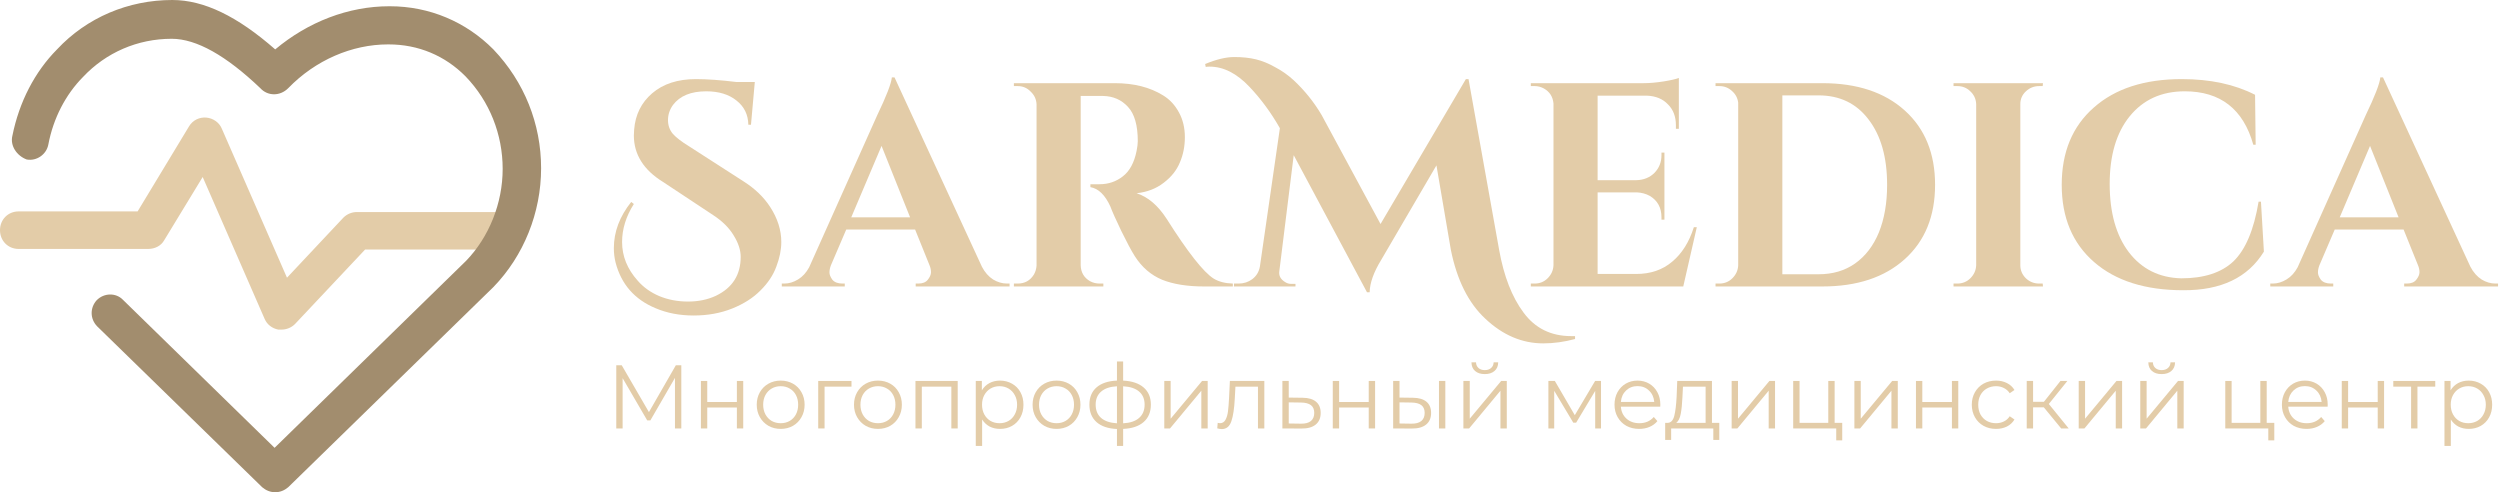 <?xml version="1.0" encoding="UTF-8"?> <svg xmlns="http://www.w3.org/2000/svg" width="193" height="38" viewBox="0 0 193 38" fill="none"> <path d="M21.724 25.446H21.485C21.006 25.35 20.623 25.06 20.432 24.625L15.647 13.665L12.68 18.541C12.441 18.976 11.963 19.218 11.436 19.218H1.435C0.622 19.218 0 18.59 0 17.769C0 16.948 0.622 16.321 1.435 16.321H10.623L14.594 9.754C14.882 9.271 15.408 9.03 15.934 9.078C16.461 9.126 16.939 9.464 17.13 9.947L22.155 21.439L26.509 16.803C26.796 16.514 27.179 16.369 27.562 16.369H39.142C39.955 16.369 40.577 16.997 40.577 17.817C40.577 18.638 39.955 19.266 39.142 19.266H28.184L22.777 25.012C22.49 25.302 22.107 25.446 21.724 25.446Z" fill="#E3CCA8"></path> <path d="M21.245 38C20.863 38 20.528 37.855 20.241 37.614L7.512 25.205C6.938 24.625 6.938 23.756 7.465 23.177C8.039 22.597 8.948 22.597 9.474 23.128L21.198 34.572L35.983 20.135C37.754 18.3 38.806 15.693 38.806 13.037C38.806 10.381 37.802 7.822 35.935 5.891C34.356 4.297 32.299 3.428 30.002 3.428H29.954C27.179 3.428 24.356 4.635 22.25 6.808C21.628 7.436 20.671 7.436 20.097 6.808C17.465 4.297 15.168 2.994 13.255 2.994C10.623 2.994 8.182 4.056 6.412 5.939C5.072 7.291 4.115 9.126 3.732 11.154C3.589 11.926 2.823 12.457 2.058 12.312C1.292 12.023 0.766 11.25 0.957 10.478C1.483 7.87 2.68 5.553 4.402 3.814C6.699 1.352 9.905 0 13.302 0C15.743 0 18.327 1.255 21.246 3.814C23.782 1.69 26.892 0.483 30.05 0.483H30.098C33.16 0.483 35.983 1.69 38.089 3.814C40.481 6.325 41.773 9.56 41.773 12.989C41.773 16.417 40.434 19.748 38.089 22.163L22.25 37.614C21.963 37.855 21.628 38 21.245 38Z" fill="#A28D6E"></path> <path d="M48.934 15.748C48.328 16.704 48.025 17.683 48.025 18.684C48.025 19.776 48.426 20.77 49.229 21.666C49.668 22.174 50.221 22.57 50.888 22.855C51.569 23.138 52.311 23.28 53.114 23.28C53.917 23.28 54.636 23.131 55.272 22.832C56.545 22.219 57.181 21.218 57.181 19.828C57.181 19.305 56.999 18.752 56.636 18.169C56.287 17.586 55.757 17.063 55.045 16.599L51.183 14.044C49.684 13.117 48.934 11.921 48.934 10.457C48.934 10.307 48.941 10.158 48.956 10.008C49.047 8.857 49.509 7.923 50.342 7.206C51.191 6.474 52.319 6.107 53.727 6.107C54.591 6.107 55.636 6.182 56.863 6.332H58.271L57.976 9.627H57.772C57.756 8.85 57.453 8.23 56.863 7.766C56.272 7.288 55.492 7.049 54.523 7.049C53.341 7.049 52.486 7.4 51.955 8.103C51.698 8.461 51.569 8.85 51.569 9.269C51.569 9.687 51.698 10.046 51.955 10.345C52.213 10.629 52.622 10.943 53.182 11.286L57.431 14.021C58.294 14.574 58.968 15.225 59.453 15.972C60.028 16.854 60.316 17.758 60.316 18.684C60.316 19.282 60.187 19.918 59.93 20.59C59.688 21.248 59.279 21.86 58.703 22.428C58.143 22.996 57.416 23.46 56.522 23.819C55.628 24.177 54.636 24.357 53.546 24.357C52.47 24.357 51.493 24.17 50.615 23.796C48.994 23.123 47.965 21.95 47.525 20.276C47.434 19.918 47.389 19.544 47.389 19.155C47.389 17.9 47.836 16.712 48.729 15.591L48.934 15.748Z" fill="#E3CCA8"></path> <path d="M77.734 21.89H77.939V22.114H70.691V21.89H70.896C71.229 21.89 71.471 21.793 71.623 21.599C71.79 21.39 71.873 21.195 71.873 21.016C71.873 20.837 71.835 20.657 71.759 20.478L70.646 17.72H65.33L64.148 20.478C64.073 20.672 64.035 20.859 64.035 21.038C64.035 21.203 64.111 21.39 64.262 21.599C64.428 21.793 64.686 21.89 65.034 21.89H65.216V22.114H60.354V21.89H60.559C60.907 21.89 61.255 21.786 61.604 21.576C61.952 21.367 62.24 21.053 62.467 20.635L67.715 8.91C68.427 7.43 68.806 6.451 68.851 5.973H69.056L75.803 20.59C76.03 21.023 76.318 21.352 76.666 21.576C77.015 21.786 77.371 21.89 77.734 21.89ZM65.716 16.779H70.26L68.056 11.264L65.716 16.779Z" fill="#E3CCA8"></path> <path d="M84.475 7.408H83.498H83.429V20.478C83.445 21.031 83.687 21.442 84.156 21.711C84.384 21.831 84.626 21.89 84.883 21.89H85.179V22.115H78.272V21.89H78.568C79.113 21.89 79.529 21.659 79.817 21.195C79.938 20.986 80.006 20.755 80.022 20.501V8.058C80.006 7.669 79.855 7.341 79.567 7.072C79.295 6.788 78.961 6.646 78.568 6.646H78.272V6.421H86.065C87.534 6.421 88.776 6.735 89.791 7.363C90.306 7.677 90.715 8.118 91.018 8.686C91.32 9.239 91.472 9.874 91.472 10.591C91.472 11.294 91.343 11.944 91.086 12.542C90.843 13.14 90.427 13.663 89.836 14.111C89.261 14.559 88.564 14.829 87.746 14.918C88.624 15.202 89.397 15.86 90.063 16.891C91.699 19.477 92.911 21.016 93.698 21.509C94.092 21.748 94.585 21.876 95.175 21.89V22.115H92.949C91.661 22.115 90.586 21.943 89.723 21.599C88.859 21.24 88.155 20.635 87.61 19.783C87.337 19.35 86.989 18.7 86.565 17.833C86.141 16.951 85.86 16.323 85.724 15.95C85.315 15.053 84.8 14.552 84.179 14.447V14.223H84.883C85.565 14.223 86.163 14.021 86.678 13.618C87.208 13.214 87.564 12.557 87.746 11.645C87.807 11.331 87.837 11.085 87.837 10.905C87.837 9.68 87.587 8.798 87.087 8.26C86.587 7.707 85.944 7.423 85.156 7.408H84.475Z" fill="#E3CCA8"></path> <path d="M52.597 28.197V33.076H52.107V29.173L50.207 32.456H49.966L48.066 29.194V33.076H47.576V28.197H47.997L50.097 31.815L52.176 28.197H52.597Z" fill="#E3CCA8"></path> <path d="M54.11 29.41H54.6V31.034H56.887V29.41H57.377V33.076H56.887V31.459H54.6V33.076H54.11V29.41Z" fill="#E3CCA8"></path> <path d="M60.271 33.111C59.921 33.111 59.606 33.032 59.325 32.874C59.044 32.711 58.823 32.488 58.662 32.205C58.501 31.921 58.42 31.601 58.42 31.243C58.42 30.885 58.501 30.564 58.662 30.281C58.823 29.997 59.044 29.777 59.325 29.619C59.606 29.461 59.921 29.382 60.271 29.382C60.621 29.382 60.937 29.461 61.218 29.619C61.498 29.777 61.717 29.997 61.874 30.281C62.035 30.564 62.116 30.885 62.116 31.243C62.116 31.601 62.035 31.921 61.874 32.205C61.717 32.488 61.498 32.711 61.218 32.874C60.937 33.032 60.621 33.111 60.271 33.111ZM60.271 32.672C60.529 32.672 60.76 32.614 60.962 32.497C61.169 32.377 61.331 32.207 61.446 31.989C61.561 31.77 61.618 31.522 61.618 31.243C61.618 30.964 61.561 30.715 61.446 30.497C61.331 30.279 61.169 30.111 60.962 29.995C60.76 29.874 60.529 29.814 60.271 29.814C60.014 29.814 59.781 29.874 59.574 29.995C59.371 30.111 59.21 30.279 59.09 30.497C58.975 30.715 58.917 30.964 58.917 31.243C58.917 31.522 58.975 31.77 59.09 31.989C59.21 32.207 59.371 32.377 59.574 32.497C59.781 32.614 60.014 32.672 60.271 32.672Z" fill="#E3CCA8"></path> <path d="M65.735 29.849H63.656V33.076H63.166V29.41H65.735V29.849Z" fill="#E3CCA8"></path> <path d="M67.78 33.111C67.43 33.111 67.114 33.032 66.833 32.874C66.552 32.711 66.331 32.488 66.17 32.205C66.009 31.921 65.928 31.601 65.928 31.243C65.928 30.885 66.009 30.564 66.17 30.281C66.331 29.997 66.552 29.777 66.833 29.619C67.114 29.461 67.43 29.382 67.78 29.382C68.13 29.382 68.445 29.461 68.726 29.619C69.007 29.777 69.226 29.997 69.382 30.281C69.543 30.564 69.624 30.885 69.624 31.243C69.624 31.601 69.543 31.921 69.382 32.205C69.226 32.488 69.007 32.711 68.726 32.874C68.445 33.032 68.13 33.111 67.78 33.111ZM67.78 32.672C68.037 32.672 68.268 32.614 68.47 32.497C68.678 32.377 68.839 32.207 68.954 31.989C69.069 31.77 69.127 31.522 69.127 31.243C69.127 30.964 69.069 30.715 68.954 30.497C68.839 30.279 68.678 30.111 68.47 29.995C68.268 29.874 68.037 29.814 67.78 29.814C67.522 29.814 67.289 29.874 67.082 29.995C66.879 30.111 66.718 30.279 66.599 30.497C66.483 30.715 66.426 30.964 66.426 31.243C66.426 31.522 66.483 31.77 66.599 31.989C66.718 32.207 66.879 32.377 67.082 32.497C67.289 32.614 67.522 32.672 67.78 32.672Z" fill="#E3CCA8"></path> <path d="M73.934 29.41V33.076H73.444V29.849H71.164V33.076H70.674V29.41H73.934Z" fill="#E3CCA8"></path> <path d="M77.201 29.382C77.542 29.382 77.85 29.461 78.127 29.619C78.403 29.772 78.62 29.991 78.776 30.274C78.933 30.558 79.011 30.88 79.011 31.243C79.011 31.61 78.933 31.935 78.776 32.219C78.62 32.502 78.403 32.723 78.127 32.881C77.855 33.034 77.547 33.111 77.201 33.111C76.906 33.111 76.639 33.05 76.4 32.93C76.165 32.804 75.972 32.623 75.82 32.386V34.428H75.329V29.41H75.799V30.135C75.946 29.893 76.14 29.707 76.379 29.577C76.623 29.447 76.897 29.382 77.201 29.382ZM77.167 32.672C77.42 32.672 77.65 32.614 77.857 32.497C78.065 32.377 78.226 32.207 78.341 31.989C78.461 31.77 78.52 31.522 78.52 31.243C78.52 30.964 78.461 30.718 78.341 30.504C78.226 30.286 78.065 30.116 77.857 29.995C77.65 29.874 77.42 29.814 77.167 29.814C76.909 29.814 76.676 29.874 76.469 29.995C76.266 30.116 76.105 30.286 75.986 30.504C75.87 30.718 75.813 30.964 75.813 31.243C75.813 31.522 75.87 31.77 75.986 31.989C76.105 32.207 76.266 32.377 76.469 32.497C76.676 32.614 76.909 32.672 77.167 32.672Z" fill="#E3CCA8"></path> <path d="M81.567 33.111C81.217 33.111 80.901 33.032 80.62 32.874C80.34 32.711 80.118 32.488 79.957 32.205C79.796 31.921 79.716 31.601 79.716 31.243C79.716 30.885 79.796 30.564 79.957 30.281C80.118 29.997 80.34 29.777 80.62 29.619C80.901 29.461 81.217 29.382 81.567 29.382C81.917 29.382 82.232 29.461 82.513 29.619C82.794 29.777 83.013 29.997 83.169 30.281C83.33 30.564 83.411 30.885 83.411 31.243C83.411 31.601 83.33 31.921 83.169 32.205C83.013 32.488 82.794 32.711 82.513 32.874C82.232 33.032 81.917 33.111 81.567 33.111ZM81.567 32.672C81.825 32.672 82.055 32.614 82.257 32.497C82.465 32.377 82.626 32.207 82.741 31.989C82.856 31.77 82.914 31.522 82.914 31.243C82.914 30.964 82.856 30.715 82.741 30.497C82.626 30.279 82.465 30.111 82.257 29.995C82.055 29.874 81.825 29.814 81.567 29.814C81.309 29.814 81.076 29.874 80.869 29.995C80.666 30.111 80.505 30.279 80.386 30.497C80.27 30.715 80.213 30.964 80.213 31.243C80.213 31.522 80.27 31.77 80.386 31.989C80.505 32.207 80.666 32.377 80.869 32.497C81.076 32.614 81.309 32.672 81.567 32.672Z" fill="#E3CCA8"></path> <path d="M88.847 31.236C88.847 31.808 88.661 32.256 88.288 32.581C87.915 32.907 87.387 33.083 86.706 33.111V34.428H86.229V33.118C85.552 33.09 85.027 32.913 84.654 32.588C84.286 32.258 84.102 31.808 84.102 31.236C84.102 30.669 84.286 30.225 84.654 29.905C85.027 29.584 85.552 29.41 86.229 29.382V27.904H86.706V29.382C87.387 29.415 87.915 29.591 88.288 29.912C88.661 30.232 88.847 30.674 88.847 31.236ZM84.585 31.236C84.585 31.673 84.724 32.014 85 32.261C85.281 32.507 85.691 32.646 86.229 32.679V29.821C85.695 29.849 85.288 29.986 85.007 30.232C84.726 30.474 84.585 30.808 84.585 31.236ZM86.706 32.679C87.245 32.651 87.654 32.514 87.935 32.267C88.221 32.021 88.364 31.677 88.364 31.236C88.364 30.804 88.221 30.467 87.935 30.225C87.654 29.984 87.245 29.849 86.706 29.821V32.679Z" fill="#E3CCA8"></path> <path d="M89.883 29.41H90.374V32.324L92.798 29.41H93.233V33.076H92.743V30.163L90.325 33.076H89.883V29.41Z" fill="#E3CCA8"></path> <path d="M97.606 29.41V33.076H97.115V29.849H95.375L95.326 30.755C95.289 31.517 95.202 32.103 95.064 32.512C94.926 32.921 94.679 33.125 94.325 33.125C94.228 33.125 94.111 33.107 93.972 33.069L94.007 32.644C94.09 32.663 94.147 32.672 94.18 32.672C94.368 32.672 94.511 32.584 94.608 32.407C94.705 32.231 94.769 32.012 94.801 31.752C94.834 31.492 94.861 31.148 94.884 30.721L94.946 29.41H97.606Z" fill="#E3CCA8"></path> <path d="M100.562 30.707C101.018 30.711 101.363 30.814 101.598 31.013C101.838 31.213 101.957 31.501 101.957 31.878C101.957 32.268 101.828 32.568 101.571 32.777C101.317 32.986 100.949 33.088 100.465 33.083L99.001 33.076V29.41H99.491V30.693L100.562 30.707ZM100.438 32.707C100.774 32.712 101.027 32.644 101.198 32.505C101.372 32.361 101.46 32.152 101.46 31.878C101.46 31.608 101.375 31.408 101.204 31.278C101.034 31.148 100.778 31.081 100.438 31.076L99.491 31.062V32.693L100.438 32.707Z" fill="#E3CCA8"></path> <path d="M102.89 29.41H103.38V31.034H105.666V29.41H106.157V33.076H105.666V31.459H103.38V33.076H102.89V29.41Z" fill="#E3CCA8"></path> <path d="M109.079 30.707C109.535 30.711 109.882 30.814 110.122 31.013C110.361 31.213 110.481 31.501 110.481 31.878C110.481 32.268 110.352 32.568 110.094 32.777C109.836 32.986 109.468 33.088 108.989 33.083L107.552 33.076V29.41H108.043V30.693L109.079 30.707ZM111.089 29.41H111.579V33.076H111.089V29.41ZM108.961 32.707C109.298 32.712 109.551 32.644 109.721 32.505C109.896 32.361 109.984 32.152 109.984 31.878C109.984 31.608 109.898 31.408 109.728 31.278C109.558 31.148 109.302 31.081 108.961 31.076L108.043 31.062V32.693L108.961 32.707Z" fill="#E3CCA8"></path> <path d="M112.974 29.41H113.465V32.323L115.889 29.41H116.324V33.076H115.834V30.162L113.416 33.076H112.974V29.41ZM114.625 28.88C114.312 28.88 114.063 28.801 113.879 28.643C113.695 28.485 113.601 28.262 113.596 27.974H113.948C113.953 28.155 114.017 28.301 114.142 28.413C114.266 28.52 114.427 28.573 114.625 28.573C114.823 28.573 114.984 28.52 115.109 28.413C115.238 28.301 115.304 28.155 115.309 27.974H115.661C115.657 28.262 115.56 28.485 115.371 28.643C115.187 28.801 114.938 28.88 114.625 28.88Z" fill="#E3CCA8"></path> <path d="M123.598 29.41V33.076H123.149V30.177L121.678 32.63H121.457L119.985 30.17V33.076H119.536V29.41H120.034L121.574 32.052L123.142 29.41H123.598Z" fill="#E3CCA8"></path> <path d="M128.171 31.396H125.132C125.159 31.777 125.304 32.086 125.567 32.323C125.829 32.556 126.161 32.672 126.561 32.672C126.787 32.672 126.994 32.632 127.183 32.553C127.372 32.47 127.535 32.349 127.673 32.191L127.95 32.511C127.789 32.706 127.586 32.855 127.342 32.958C127.102 33.06 126.838 33.111 126.548 33.111C126.175 33.111 125.843 33.032 125.553 32.874C125.267 32.711 125.044 32.488 124.883 32.205C124.722 31.921 124.641 31.601 124.641 31.243C124.641 30.885 124.717 30.564 124.869 30.281C125.026 29.997 125.237 29.777 125.505 29.619C125.776 29.461 126.08 29.382 126.416 29.382C126.752 29.382 127.054 29.461 127.321 29.619C127.588 29.777 127.798 29.997 127.95 30.281C128.102 30.56 128.178 30.88 128.178 31.243L128.171 31.396ZM126.416 29.807C126.066 29.807 125.772 29.921 125.532 30.148C125.297 30.372 125.164 30.664 125.132 31.027H127.708C127.676 30.664 127.54 30.372 127.3 30.148C127.066 29.921 126.771 29.807 126.416 29.807Z" fill="#E3CCA8"></path> <path d="M132.729 32.644V33.962H132.267V33.076H129.013V33.962H128.551V32.644H128.758C129.002 32.63 129.168 32.449 129.255 32.101C129.343 31.752 129.402 31.264 129.435 30.637L129.483 29.41H132.163V32.644H132.729ZM129.884 30.665C129.861 31.185 129.817 31.615 129.752 31.954C129.688 32.289 129.573 32.519 129.407 32.644H131.673V29.849H129.925L129.884 30.665Z" fill="#E3CCA8"></path> <path d="M133.683 29.41H134.173V32.324L136.598 29.41H137.033V33.076H136.542V30.163L134.125 33.076H133.683V29.41Z" fill="#E3CCA8"></path> <path d="M142.22 32.644V33.996H141.757V33.076H138.435V29.41H138.925V32.644H141.143V29.41H141.633V32.644H142.22Z" fill="#E3CCA8"></path> <path d="M143.159 29.41H143.65V32.324L146.074 29.41H146.509V33.076H146.019V30.163L143.601 33.076H143.159V29.41Z" fill="#E3CCA8"></path> <path d="M147.912 29.41H148.402V31.034H150.688V29.41H151.179V33.076H150.688V31.459H148.402V33.076H147.912V29.41Z" fill="#E3CCA8"></path> <path d="M154.094 33.111C153.735 33.111 153.412 33.032 153.127 32.874C152.846 32.716 152.625 32.495 152.464 32.212C152.303 31.924 152.222 31.601 152.222 31.243C152.222 30.885 152.303 30.564 152.464 30.281C152.625 29.997 152.846 29.777 153.127 29.619C153.412 29.461 153.735 29.382 154.094 29.382C154.407 29.382 154.686 29.445 154.93 29.57C155.178 29.691 155.374 29.87 155.517 30.107L155.151 30.358C155.031 30.176 154.879 30.042 154.695 29.953C154.511 29.86 154.31 29.814 154.094 29.814C153.831 29.814 153.594 29.874 153.382 29.995C153.175 30.111 153.012 30.279 152.892 30.497C152.777 30.715 152.719 30.964 152.719 31.243C152.719 31.526 152.777 31.777 152.892 31.996C153.012 32.209 153.175 32.377 153.382 32.497C153.594 32.614 153.831 32.672 154.094 32.672C154.31 32.672 154.511 32.628 154.695 32.539C154.879 32.451 155.031 32.316 155.151 32.135L155.517 32.386C155.374 32.623 155.178 32.804 154.93 32.93C154.681 33.05 154.402 33.111 154.094 33.111Z" fill="#E3CCA8"></path> <path d="M157.782 31.445H156.954V33.076H156.463V29.41H156.954V31.02H157.789L159.067 29.41H159.599L158.169 31.188L159.703 33.076H159.122L157.782 31.445Z" fill="#E3CCA8"></path> <path d="M160.476 29.41H160.967V32.324L163.391 29.41H163.826V33.076H163.336V30.163L160.918 33.076H160.476V29.41Z" fill="#E3CCA8"></path> <path d="M165.229 29.41H165.719V32.323L168.143 29.41H168.579V33.076H168.088V30.162L165.671 33.076H165.229V29.41ZM166.879 28.88C166.566 28.88 166.318 28.801 166.133 28.643C165.949 28.485 165.855 28.262 165.85 27.974H166.202C166.207 28.155 166.272 28.301 166.396 28.413C166.52 28.52 166.681 28.573 166.879 28.573C167.077 28.573 167.239 28.52 167.363 28.413C167.492 28.301 167.559 28.155 167.563 27.974H167.915C167.911 28.262 167.814 28.485 167.625 28.643C167.441 28.801 167.192 28.88 166.879 28.88Z" fill="#E3CCA8"></path> <path d="M175.576 32.644V33.996H175.113V33.076H171.791V29.41H172.281V32.644H174.498V29.41H174.989V32.644H175.576Z" fill="#E3CCA8"></path> <path d="M179.692 31.396H176.653C176.681 31.777 176.826 32.086 177.088 32.323C177.351 32.556 177.682 32.672 178.083 32.672C178.309 32.672 178.516 32.632 178.705 32.553C178.894 32.47 179.057 32.349 179.195 32.191L179.471 32.511C179.31 32.706 179.108 32.855 178.864 32.958C178.624 33.06 178.359 33.111 178.069 33.111C177.696 33.111 177.365 33.032 177.075 32.874C176.789 32.711 176.566 32.488 176.405 32.205C176.243 31.921 176.163 31.601 176.163 31.243C176.163 30.885 176.239 30.564 176.391 30.281C176.547 29.997 176.759 29.777 177.026 29.619C177.298 29.461 177.602 29.382 177.938 29.382C178.274 29.382 178.576 29.461 178.843 29.619C179.11 29.777 179.319 29.997 179.471 30.281C179.623 30.56 179.699 30.88 179.699 31.243L179.692 31.396ZM177.938 29.807C177.588 29.807 177.293 29.921 177.054 30.148C176.819 30.372 176.685 30.664 176.653 31.027H179.23C179.197 30.664 179.062 30.372 178.822 30.148C178.587 29.921 178.293 29.807 177.938 29.807Z" fill="#E3CCA8"></path> <path d="M180.784 29.41H181.274V31.034H183.56V29.41H184.051V33.076H183.56V31.459H181.274V33.076H180.784V29.41Z" fill="#E3CCA8"></path> <path d="M188.002 29.849H186.627V33.076H186.137V29.849H184.762V29.41H188.002V29.849Z" fill="#E3CCA8"></path> <path d="M190.585 29.382C190.926 29.382 191.235 29.461 191.511 29.619C191.787 29.772 192.004 29.991 192.16 30.274C192.317 30.558 192.395 30.88 192.395 31.243C192.395 31.61 192.317 31.935 192.16 32.219C192.004 32.502 191.787 32.723 191.511 32.881C191.239 33.034 190.931 33.111 190.585 33.111C190.291 33.111 190.023 33.05 189.784 32.93C189.549 32.804 189.356 32.623 189.204 32.386V34.428H188.713V29.41H189.183V30.135C189.33 29.893 189.524 29.707 189.763 29.577C190.007 29.447 190.281 29.382 190.585 29.382ZM190.551 32.672C190.804 32.672 191.034 32.614 191.241 32.497C191.449 32.377 191.61 32.207 191.725 31.989C191.845 31.77 191.905 31.522 191.905 31.243C191.905 30.964 191.845 30.718 191.725 30.504C191.61 30.286 191.449 30.116 191.241 29.995C191.034 29.874 190.804 29.814 190.551 29.814C190.293 29.814 190.06 29.874 189.853 29.995C189.65 30.116 189.489 30.286 189.37 30.504C189.254 30.718 189.197 30.964 189.197 31.243C189.197 31.522 189.254 31.77 189.37 31.989C189.489 32.207 189.65 32.377 189.853 32.497C190.06 32.614 190.293 32.672 190.551 32.672Z" fill="#E3CCA8"></path> <path d="M93.037 4.941C93.9 4.583 94.65 4.403 95.286 4.403C95.922 4.403 96.482 4.463 96.967 4.583C97.452 4.702 97.944 4.904 98.444 5.188C98.959 5.457 99.436 5.793 99.875 6.197C100.723 6.989 101.443 7.886 102.033 8.887L106.577 17.294L113.166 6.107H113.37L115.733 19.29C116.096 21.322 116.725 22.936 117.619 24.132C118.512 25.343 119.739 25.948 121.299 25.948H121.594V26.172C120.761 26.396 119.944 26.509 119.141 26.509C117.505 26.509 116.013 25.873 114.665 24.603C113.363 23.392 112.477 21.621 112.007 19.29L110.894 12.766L106.623 20.074C106.047 21.016 105.752 21.845 105.737 22.563H105.532L99.875 11.981L98.762 20.949C98.716 21.292 98.868 21.569 99.216 21.778C99.353 21.868 99.496 21.913 99.648 21.913H100.011V22.114H95.263V21.89H95.627C96.02 21.89 96.369 21.778 96.672 21.554C96.99 21.315 97.187 20.993 97.262 20.59L98.807 9.896C98.126 8.7 97.346 7.639 96.467 6.712C95.483 5.666 94.453 5.143 93.377 5.143C93.271 5.143 93.173 5.151 93.082 5.166L93.037 4.941Z" fill="#E3CCA8"></path> <path d="M118.475 21.89C118.868 21.89 119.202 21.756 119.474 21.487C119.762 21.203 119.913 20.866 119.929 20.478V7.99C119.883 7.467 119.633 7.079 119.179 6.825C118.952 6.705 118.717 6.645 118.475 6.645H118.179V6.421H126.881C127.35 6.421 127.865 6.376 128.426 6.287C128.986 6.197 129.38 6.107 129.607 6.018V9.941H129.38V9.672C129.38 8.999 129.175 8.461 128.766 8.058C128.372 7.639 127.835 7.415 127.153 7.385H123.336V13.909H126.335C126.896 13.894 127.358 13.707 127.721 13.349C128.085 12.975 128.266 12.519 128.266 11.981V11.779H128.494V16.958H128.266V16.779C128.266 16.031 127.964 15.478 127.358 15.12C127.055 14.955 126.722 14.866 126.358 14.851H123.336V21.15H126.313C127.418 21.15 128.342 20.837 129.084 20.209C129.842 19.581 130.402 18.692 130.766 17.541H130.993L129.948 22.114H118.179V21.89H118.475Z" fill="#E3CCA8"></path> <path d="M140.686 6.421C143.367 6.421 145.488 7.124 147.048 8.529C148.608 9.934 149.388 11.847 149.388 14.268C149.388 16.689 148.608 18.602 147.048 20.007C145.488 21.412 143.367 22.115 140.686 22.115H132.439V21.89H132.735C133.129 21.89 133.462 21.756 133.734 21.487C134.022 21.203 134.174 20.867 134.189 20.478V7.923C134.143 7.565 133.984 7.266 133.712 7.027C133.439 6.773 133.113 6.646 132.735 6.646H132.439V6.421H140.686ZM140.391 21.173C141.482 21.173 142.421 20.897 143.208 20.344C144.011 19.776 144.624 18.976 145.049 17.945C145.473 16.899 145.685 15.673 145.685 14.268C145.685 12.146 145.208 10.464 144.253 9.224C143.314 7.983 142.027 7.363 140.391 7.363H137.597V21.173H140.391Z" fill="#E3CCA8"></path> <path d="M151.107 21.89C151.501 21.89 151.834 21.756 152.107 21.487C152.395 21.203 152.546 20.867 152.561 20.478V8.036C152.546 7.647 152.395 7.318 152.107 7.049C151.834 6.78 151.501 6.646 151.107 6.646H150.812V6.421H157.718L157.696 6.646H157.423C157.029 6.646 156.688 6.78 156.401 7.049C156.113 7.318 155.969 7.647 155.969 8.036V20.478C155.969 20.867 156.113 21.203 156.401 21.487C156.688 21.756 157.029 21.89 157.423 21.89H157.696L157.718 22.115H150.812V21.89H151.107Z" fill="#E3CCA8"></path> <path d="M168.548 22.406C165.625 22.406 163.33 21.681 161.664 20.231C159.998 18.782 159.165 16.794 159.165 14.268C159.165 11.742 159.99 9.754 161.641 8.304C163.292 6.84 165.557 6.107 168.434 6.107C170.631 6.107 172.516 6.511 174.091 7.318L174.137 11.174H173.955C173.183 8.424 171.418 7.049 168.662 7.049C166.874 7.049 165.458 7.692 164.413 8.977C163.383 10.248 162.868 11.989 162.868 14.201C162.868 16.413 163.36 18.169 164.345 19.469C165.345 20.77 166.693 21.442 168.389 21.487C170.146 21.487 171.486 21.053 172.41 20.187C173.349 19.29 174.001 17.75 174.364 15.568H174.546L174.773 19.424C173.546 21.427 171.471 22.421 168.548 22.406Z" fill="#E3CCA8"></path> <path d="M192.645 21.89H192.85V22.114H185.603V21.89H185.807C186.14 21.89 186.383 21.793 186.534 21.599C186.701 21.39 186.784 21.195 186.784 21.016C186.784 20.837 186.746 20.657 186.67 20.478L185.557 17.72H180.241L179.059 20.478C178.984 20.672 178.946 20.859 178.946 21.038C178.946 21.203 179.022 21.39 179.173 21.599C179.34 21.793 179.597 21.89 179.946 21.89H180.127V22.114H175.265V21.89H175.47C175.818 21.89 176.167 21.786 176.515 21.576C176.863 21.367 177.151 21.053 177.378 20.635L182.626 8.91C183.338 7.43 183.717 6.451 183.762 5.973H183.967L190.714 20.59C190.942 21.023 191.229 21.352 191.578 21.576C191.926 21.786 192.282 21.89 192.645 21.89ZM180.627 16.779H185.171L182.967 11.264L180.627 16.779Z" fill="#E3CCA8"></path> </svg> 